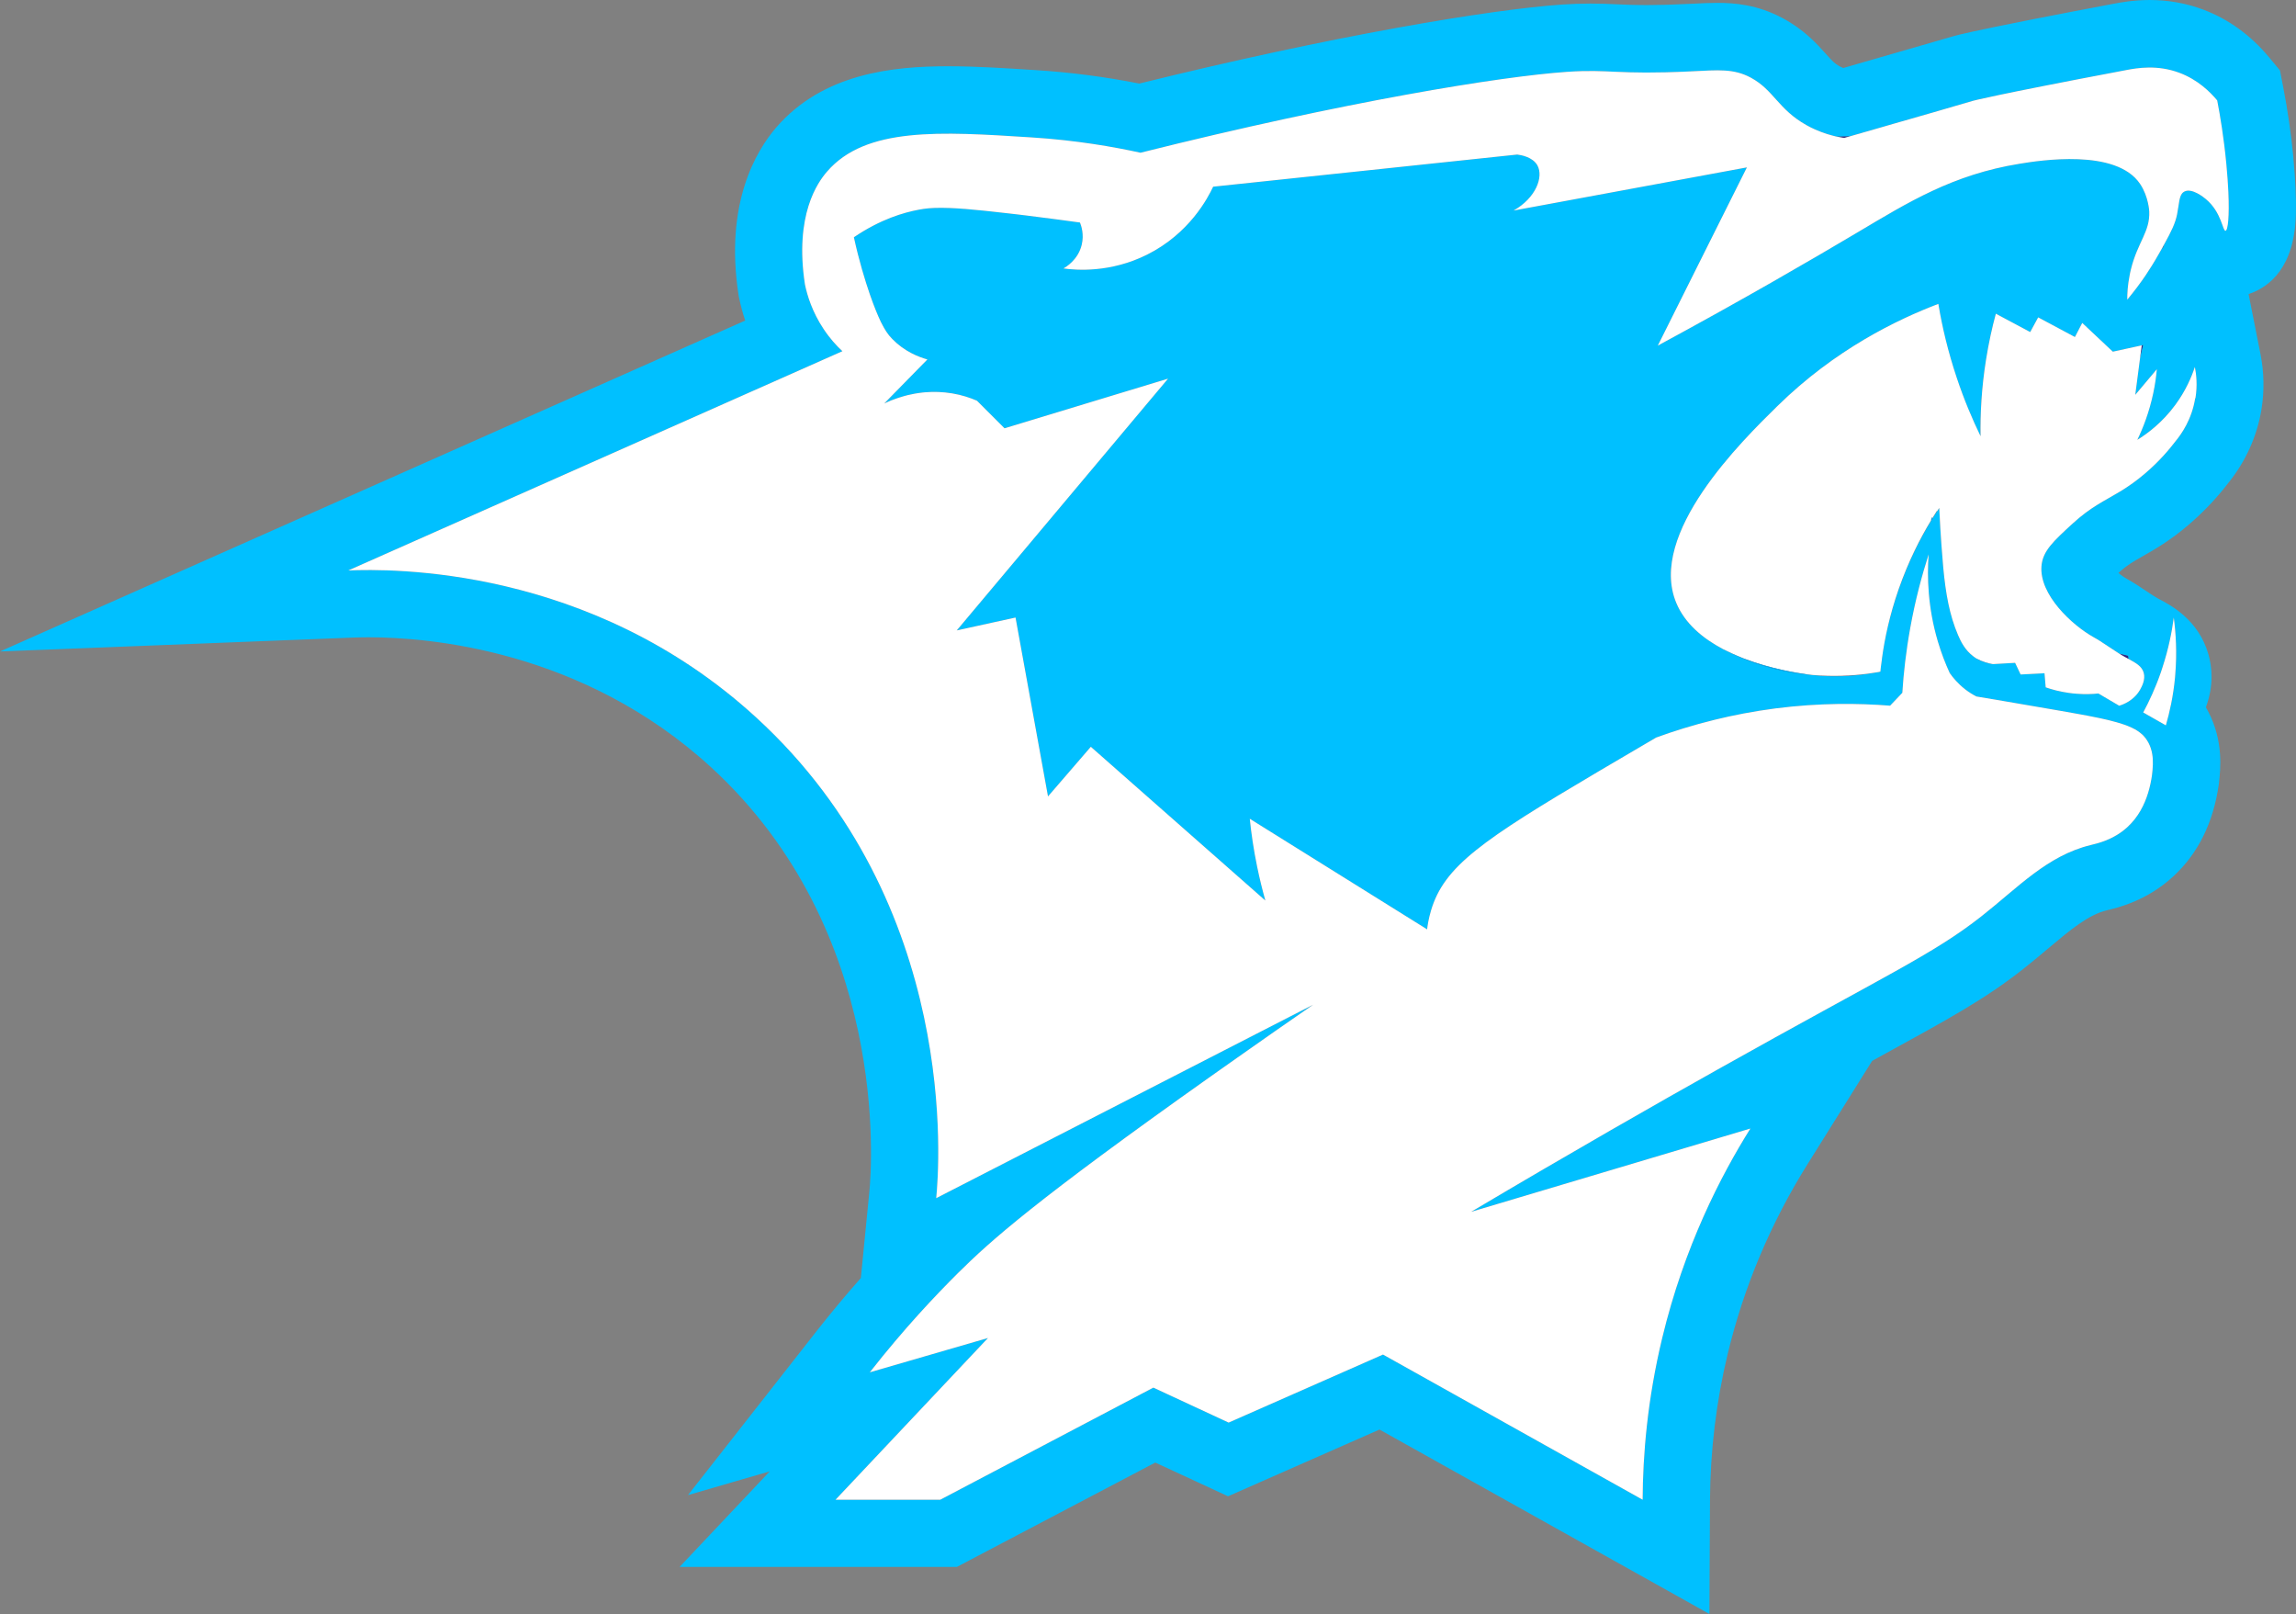 <?xml version="1.0" encoding="UTF-8"?>
<svg id="Livello_1" xmlns="http://www.w3.org/2000/svg" viewBox="0 0 425.7 299.18">
  <rect x="0" y="0" width="425.7" height="299.18" fill="#808080" stroke="none"/>
  <defs>
    <style>
      .cls-1 {
        fill: #fff;
      }

      .cls-2 {
        fill: #312783;
      }

      .cls-3 {
        fill: #00c0ff;
      }
    </style>
  </defs>
  <g>
    <path class="cls-2" d="M335.5,125.08c-.06,0-.12-.02-.18-.02-.07,0-.12-.02-.19-.02-2.07-.27-6.85-1.05-11.72-2.9-.16-.06-.32-.12-.47-.18-.75-.29-1.5-.62-2.23-.96,5.79,2.81,10.99,3.76,14.97,4.12-.07,0-.12-.02-.18-.02v-.02ZM348.33,124.56c.09,0,.17-.02.27-.04v-.02c-.09.02-.17.03-.27.06ZM358.23,96.07c-.02-.08-.03-.16-.05-.22-.06.2-.12.4-.17.6-.02.07-.04.14-.07.21.11-.17.21-.33.31-.5,0-.02-.02-.06-.02-.08h0ZM366.47,122.08c.58.36,1.16.59,1.7.75.26.07.51.13.73.17.1.02.18.03.27.05.07.02.12.02.19.02-.75-.13-1.79-.39-2.89-1h0ZM394.58,121.56c-.53-.14-1.08-.27-1.65-.4.41.26.82.5,1.25.73.17.09.32.17.48.26-.03-.2-.06-.39-.08-.59h0ZM397.05,64.01l-.3,2.28c.18-.78.37-1.56.57-2.34-.09.02-.17.04-.27.06h0ZM366.47,122.08c.58.36,1.16.59,1.7.75.26.07.51.13.73.17.1.02.18.03.27.05.07.02.12.02.19.02-.75-.13-1.79-.39-2.89-1h0ZM358.23,96.07c-.02-.08-.03-.16-.05-.22-.06.2-.12.4-.17.6-.02.07-.04.14-.07.21.11-.17.21-.33.31-.5,0-.02-.02-.06-.02-.08h0ZM348.33,124.56c.09,0,.17-.02.27-.04v-.02c-.09.02-.17.03-.27.06ZM335.5,125.08c-.06,0-.12-.02-.18-.02-.07,0-.12-.02-.19-.02-2.07-.27-6.85-1.05-11.72-2.9-.16-.06-.32-.12-.47-.18-.75-.29-1.5-.62-2.23-.96,5.79,2.81,10.99,3.76,14.97,4.12-.07,0-.12-.02-.18-.02v-.02Z"/>
    <path class="cls-2" d="M397.31,63.96c-.19.78-.38,1.56-.57,2.34l.3-2.28c.09-.02.17-.04.27-.06h0Z"/>
  </g>
  <g>
    <path class="cls-2" d="M394.58,121.56c-.53-.14-1.08-.27-1.65-.4.41.26.82.5,1.25.73.17.09.32.17.48.26-.03-.2-.06-.39-.08-.59h0ZM397.05,64.01l-.3,2.28c.18-.78.37-1.56.57-2.34-.09.02-.17.04-.27.06h0ZM401,45.76c-.02.16-.03.32-.06.47l.31-.93c-.08.15-.17.3-.25.46ZM340.49,25.28c.53.12,1.01.2,1.46.27.16-.04.32-.09.52-.15.19-.06.4-.12.63-.18-.86.02-1.74.03-2.6.06h0ZM346.84,124.81c-.25.03-.51.07-.77.11-2.82.39-6.21.57-10.03.22,4.56.49,8.54.11,11.63-.47-.27.04-.56.09-.84.13h0ZM335.5,125.08c-.06,0-.12-.02-.18-.02-.07,0-.12-.02-.19-.02-4.65-.5-8.6-1.66-11.72-2.9-.16-.06-.32-.12-.47-.18-1.36-.55-2.54-1.11-3.55-1.62.44.23.88.46,1.32.67,5.79,2.81,10.99,3.76,14.97,4.12-.07,0-.12-.02-.18-.02v-.03Z"/>
    <path class="cls-3" d="M425.22,29.23c-.42-4.37-1.05-8.76-1.88-13.03l-.61-3.14-2.04-2.46c-3.4-4.08-7.5-7.05-12.19-8.82-3.14-1.18-6.48-1.78-9.93-1.78-3.02,0-5.47.47-6.65.69-5.95,1.12-10.71,2.04-14.52,2.79l-.97.19c-10.68,2.11-13.41,2.8-14.07,2.99-9.78,2.82-16.6,4.8-20.61,5.95-.24-.1-.48-.22-.71-.34-.89-.5-1.31-.95-2.52-2.3-1.7-1.89-4.02-4.47-7.97-6.59-4.7-2.53-8.96-2.85-12.14-2.85-1.42,0-2.86.07-4.39.15l-1.12.05c-2.84.14-5.28.21-7.49.21-2.35,0-4.08-.07-5.75-.15-1.5-.07-3.04-.13-4.8-.13-1.66,0-3.36.06-5.2.18-13.33.91-42.57,5.78-78.43,14.65-6.31-1.25-12.75-2.09-19.16-2.49-5.72-.37-11.12-.72-16.25-.72-10.3,0-23.25,1.3-31.94,11.39-3.7,4.31-9.53,14.05-6.96,30.91l.05.33.07.33c.3,1.42.67,2.82,1.13,4.18L0,120.76l65.09-2.56c1.1-.04,2.15-.07,3.24-.07,11.19,0,39.76,2.35,63.46,24.05,33.12,30.33,29.87,73.83,29.4,78.69l-1.58,16.03c-2.8,3.17-5.52,6.43-8.14,9.76l-23.91,30.48,15.16-4.4-16.71,17.71h51.41l36.78-19.34,13.49,6.25,28.08-12.37,61.17,34.19.11-21.13c.05-9.15,1.16-18.27,3.29-27.12,2.99-12.4,7.97-24.23,14.8-35.14l11.97-19.13c.19-.11.38-.22.57-.32,13.99-7.66,20.38-11.16,27.44-16.72,1.65-1.29,3.15-2.56,4.61-3.79,4.15-3.48,7.43-6.25,10.9-7.09l.15-.04c1.99-.47,7.28-1.75,12.13-6.21,4.61-4.23,7.45-9.96,8.47-17.04l.02-.18.02-.14v-.05c.28-2.49.86-7.67-1.96-13.11-.16-.3-.31-.58-.47-.86,1.51-4.06,1.14-7.52.45-9.89-1.82-6.28-6.85-8.97-9.01-10.11l-.34-.18c-.54-.29-1.29-.8-2.08-1.32-1.09-.73-2.32-1.56-3.77-2.37-.36-.2-.74-.46-1.11-.75-.12-.09-.24-.19-.36-.29.11-.1.22-.2.32-.28,1.37-1.21,2.47-1.83,4.2-2.82,2.25-1.28,5.06-2.88,8.49-5.81,2.37-2.03,4.57-4.28,6.55-6.72.27-.35.55-.7.82-1.05,3.23-3.98,5.36-8.72,6.16-13.71.54-3.38.47-6.82-.2-10.2l-2.2-11.09c3.95-1.34,8.52-5.01,8.77-14.83.07-2.84-.09-6.45-.47-10.45h.01ZM400.66,124.57c.1-.28.19-.56.27-.83,1.14-3.47,1.76-6.63,2.11-9.27.38,2.84.62,6.45.27,10.59,0,.17-.02.36-.04.54-.33,3.43-.99,6.42-1.7,8.86-1.4-.8-2.8-1.59-4.2-2.39,1.12-2.09,2.29-4.59,3.29-7.49h0ZM407.01,73.82c-.63,3.97-2.59,6.69-3.63,7.95-1.12,1.47-2.99,3.72-5.68,6.01-1.54,1.31-2.89,2.25-4.16,3.05-.17.1-.32.2-.49.3-2.88,1.74-5.39,2.83-8.74,5.9-3.61,3.31-5.57,5.1-5.8,7.9-.43,5.31,5.65,10.94,9.67,13.19.42.22.81.47,1.21.72,1.19.75,2.34,1.57,3.53,2.32h0c.57.12,1.11.26,1.65.4.02.2.05.39.08.59,1.37.74,2.46,1.34,2.81,2.54.37,1.31-.36,2.6-.68,3.18-.31.53-.67.98-1.06,1.34-1.07,1.03-2.3,1.46-2.8,1.61-1.28-.76-2.57-1.51-3.86-2.27-1.11.12-2.47.17-4.01.05-.5-.03-1.01-.09-1.56-.17-1.64-.23-3.05-.62-4.2-1.02-.07-.86-.15-1.74-.22-2.61-1.48.08-2.95.16-4.43.23l-1.02-2.16c-1.36.07-2.72.15-4.08.23-.06,0-.12-.02-.17-.02-.07,0-.12,0-.19-.02-.09-.02-.17-.03-.27-.05-.22-.04-.47-.1-.73-.17-.53-.16-1.11-.39-1.7-.75-.18-.11-.37-.23-.53-.36-.02-.02-.04-.03-.07-.05-1.53-1.15-2.31-2.7-2.84-3.95-1.58-3.68-2.28-7.63-2.74-12.47-.12-1.3-.23-2.65-.33-4.09-.13-1.84-.29-4.22-.42-7.01-.14.21-.28.42-.42.65-.28.43-.57.88-.86,1.36-.1.17-.2.33-.31.5-2.1,3.49-4.34,7.93-6.15,13.25-1.52,4.49-2.4,8.63-2.9,12.18v.07c-.07.54-.14,1.07-.21,1.58-.02.27-.06.52-.08.77v.02c-.09.02-.17.03-.27.04-.04,0-.08.02-.12.02s-.08.02-.12.02c-.07,0-.12.02-.19.03-.06,0-.12.02-.18.03h-.02c-3.09.57-7.08.96-11.63.47-.05,0-.09,0-.14-.02-.06,0-.12,0-.18-.02h-.03c-3.98-.36-9.18-1.31-14.97-4.12-.44-.21-.88-.43-1.32-.67-3.75-1.98-7.08-4.75-8.67-8.58-5.32-12.84,12.13-29.96,18.74-36.45,10.75-10.55,22.22-16.05,29.86-18.96.02.09.03.19.05.29h0c.67,3.97,1.72,8.5,3.36,13.4,1.36,4.09,2.9,7.71,4.42,10.84-.07-4.14.17-8.96,1.02-14.25.49-3.07,1.12-5.9,1.81-8.46l3.28,1.75,3.09,1.65c.49-.91.98-1.81,1.48-2.72,1.36.72,2.74,1.46,4.1,2.19.91.48,1.8.96,2.71,1.45.45-.87.91-1.75,1.36-2.61,1.89,1.78,3.78,3.55,5.67,5.33,1.79-.39,3.58-.78,5.36-1.17.09-.02.17-.04.27-.06-.19.78-.38,1.56-.57,2.34l-.9,6.89,4-4.75c-.12,1.39-.33,2.89-.67,4.47-.76,3.56-1.9,6.47-2.95,8.62,1.82-1.12,4.59-3.14,7.04-6.47,1.95-2.65,3.03-5.21,3.63-7.04.27,1.36.5,3.39.11,5.79h-.04ZM412.63,42.77c-.55.07-.71-3.43-3.66-5.88-.32-.26-2.54-2.1-3.95-1.39-.08.04-.15.08-.22.14-.81.63-.75,2.14-1.15,4.11-.33,1.64-1.06,3.14-2.4,5.56l-.31.93c.02-.16.04-.32.06-.47-.25.44-.52.92-.81,1.43-.37.65-.77,1.34-1.23,2.07-.36.58-.75,1.19-1.17,1.81h0c-.96,1.41-2.08,2.92-3.38,4.47,0-1.1.07-2.65.44-4.49.07-.37.14-.74.24-1.13,1.26-5.1,3.56-6.95,3.4-10.73,0,0-.11-2.74-1.7-5.11-4.45-6.63-18.68-4.33-22.31-3.74-12.42,2-20.64,7.12-30.15,12.77-8.52,5.06-21.04,12.34-36.96,20.95,5.51-11.02,11.01-22.03,16.52-33.04-14.42,2.67-28.84,5.33-43.26,8,4.16-2.35,5.59-6.26,4.42-8.37-.86-1.55-3.01-1.92-3.74-2.01-18.8,1.99-37.58,3.98-56.38,5.96-.97,2.07-4.39,8.67-12.26,12.6-6.8,3.39-13.11,2.88-15.5,2.55.4-.22,2.74-1.57,3.4-4.42.45-1.91-.09-3.48-.33-4.09-2.34-.32-5.8-.79-10-1.31-.54-.07-1.06-.13-1.57-.19-.52-.06-1.01-.12-1.48-.17-.96-.11-1.85-.21-2.69-.3-.21-.02-.42-.05-.62-.07-.52-.06-1.01-.11-1.49-.16-.46-.05-.89-.09-1.31-.12-.26-.02-.51-.05-.75-.07s-.48-.05-.71-.07c-.27-.02-.52-.04-.77-.07h-.12c-.28-.02-.56-.04-.82-.06-.27-.02-.52-.03-.77-.05-.37-.02-.72-.03-1.05-.05-.47-.02-.91-.03-1.31-.03-2.05-.03-3.24.12-4.42.34-2.79.52-7.09,1.75-12.04,5.11.95,4.36,2.05,7.93,2.95,10.56.81,2.32,1.48,3.95,2.06,5.15.09.18.18.36.27.52.18.36.37.67.54.95.04.07.08.14.13.21.05.09.11.17.17.26.15.22.3.41.43.58.16.19.32.37.47.52.05.05.09.1.14.15,2.2,2.25,4.77,3.27,6.47,3.75-1.89,1.93-3.77,3.85-5.66,5.77-.78.8-1.57,1.61-2.35,2.4.12-.05.23-.11.36-.17.12-.05.26-.11.39-.17.16-.07.32-.14.5-.22.12-.04.25-.09.38-.14.17-.07.34-.13.52-.19.16-.06.32-.12.49-.17.02,0,.04-.02.07-.02.16-.05.32-.1.48-.15.19-.06.38-.12.58-.17.19-.06.4-.11.61-.16.41-.1.84-.19,1.29-.27.22-.03.46-.07.69-.11.21-.03.42-.06.63-.08.04,0,.08,0,.13-.02.18-.02.38-.03.57-.05,1.51-.12,3.16-.08,4.91.21,1.79.3,3.33.81,4.6,1.36l5.11,5.11,30.32-9.2-39.18,46.67,10.9-2.39,6.02,33.16,7.94-9.2c10.79,9.5,21.57,18.99,32.36,28.5-.55-1.96-1.07-4.07-1.53-6.3-.65-3.15-1.08-6.12-1.36-8.86,10.96,6.84,21.91,13.66,32.88,20.5.08-.71.27-1.97.72-3.48,2.42-8.19,9.41-13,31.05-25.79,3.82-2.26,7.39-4.36,10.69-6.28,3.14-1.15,6.79-2.31,10.91-3.31,3.41-.84,7.14-1.56,11.18-2.09,8.25-1.06,15.5-.97,21.29-.51.76-.8,1.51-1.59,2.27-2.39.23-3.64.68-7.68,1.47-12.03.92-5.11,2.14-9.67,3.41-13.63-.3,4.16-.17,9.81,1.7,16.12.65,2.19,1.41,4.14,2.21,5.88.6.86,1.51,1.95,2.81,2.98.76.59,1.49,1.03,2.13,1.36,2.68.45,7.85,1.32,14.48,2.47.8.14,1.56.27,2.29.4.93.17,1.8.32,2.63.47.41.07.8.15,1.18.22s.75.14,1.11.22c.37.07.72.14,1.05.21.17.04.33.07.5.11.32.07.64.14.94.21.15.04.3.07.45.11.22.06.44.11.65.17.07.02.15.03.22.06.18.04.36.09.53.14.34.1.67.2.98.3.22.07.44.15.65.22.11.03.22.07.32.12.31.12.59.24.86.37.18.08.36.17.52.27h.02c.15.09.3.17.44.27.15.1.29.19.43.3.17.13.35.27.52.43l.22.22c.15.16.29.32.42.5.09.12.17.24.24.36.1.15.18.3.27.46.7,1.34.84,2.75.8,4.03-.02.71-.09,1.36-.16,1.95-.14,1.01-.37,2.12-.72,3.28-.67,2.19-1.82,4.49-3.83,6.34-2.62,2.41-5.61,3.03-6.81,3.33-8.08,1.97-13.48,7.88-20.25,13.2-9.03,7.09-17.33,10.69-48.98,28.44-11.08,6.21-26.73,15.13-45.65,26.35,17.26-5.15,34.52-10.3,51.78-15.44-5.51,8.8-12.27,21.88-16.35,38.83-2.77,11.5-3.59,21.77-3.63,29.98-16.05-8.97-32.09-17.94-48.14-26.91l-28.62,12.61-13.96-6.48-39.51,20.78h-19.42l28.27-29.98c-7.3,2.12-14.6,4.24-21.91,6.36,6.4-8.17,12.23-14.3,16.35-18.4,6.01-5.96,14.27-13.38,47.01-36.56,1.68-1.19,3.3-2.33,4.85-3.42,2.07-1.46,4.02-2.83,5.83-4.09.4-.28.79-.55,1.17-.82,2.68-1.86,5.03-3.49,6.99-4.85-5.84,2.99-11.68,6-17.52,8.99-17.46,8.96-34.91,17.91-52.37,26.87.55-5.55,4.52-54.4-33.38-89.11-30.8-28.21-67.95-27.55-75.62-27.25,30.54-13.55,61.07-27.1,91.61-40.64-1.09-1.01-2.33-2.36-3.48-4.1-2.11-3.16-3.04-6.22-3.47-8.29-1.97-12.92,2.4-18.94,4.09-20.89,7.16-8.32,20.93-7.44,37.92-6.35,8.37.53,15.29,1.76,20.21,2.84,37.92-9.5,66.92-14.16,79.03-14.99,8.07-.55,9.2.57,22.99-.09,5.17-.25,7.95-.55,11.15,1.17,4.24,2.28,5.06,5.86,10.31,8.8.25.14.5.27.75.4.25.12.5.24.74.35.82.37,1.61.67,2.35.9.3.09.59.17.87.25.27.07.54.14.8.21h.02c.86-.02,1.74-.04,2.6-.06.32-.09.67-.19,1.06-.31.19-.05.4-.11.62-.17.22-.07.44-.12.67-.2.35-.1.72-.21,1.1-.31.19-.06.39-.12.6-.17.12-.03.23-.07.36-.11.52-.15,1.06-.31,1.64-.47.23-.07.48-.14.72-.21.47-.13.95-.27,1.45-.42.37-.11.76-.22,1.15-.33.49-.14.99-.28,1.51-.43.61-.17,1.23-.36,1.87-.54.64-.19,1.31-.38,1.99-.57.11-.03.21-.07.32-.09.4-.12.81-.23,1.21-.35.41-.12.83-.25,1.26-.37.52-.15,1.04-.3,1.58-.46,1.16-.34,2.35-.69,3.61-1.05,0,0,3.29-.95,28.42-5.7,2.01-.38,5.75-1.04,9.88.51,3.4,1.28,5.67,3.53,6.99,5.11.54,2.8,1.23,6.87,1.7,11.83.18,1.91.3,3.64.37,5.16.2,4.47-.07,7.13-.54,7.19l.02-.02Z"/>
    <path class="cls-1" d="M407.01,73.82c-.63,3.97-2.59,6.69-3.63,7.95-1.12,1.47-2.99,3.72-5.68,6.01-1.54,1.31-2.89,2.25-4.16,3.05-.17.1-.32.2-.49.3-2.88,1.74-5.39,2.83-8.74,5.9-3.61,3.31-5.57,5.1-5.8,7.9-.43,5.31,5.65,10.94,9.67,13.19.42.22.81.47,1.21.72,1.19.75,2.34,1.57,3.53,2.32h0c.41.26.82.5,1.25.73.17.09.32.17.48.26,1.37.74,2.46,1.34,2.81,2.54.37,1.31-.36,2.6-.68,3.18-.31.53-.67.98-1.06,1.34-1.07,1.03-2.3,1.46-2.8,1.61-1.28-.76-2.57-1.51-3.86-2.27-1.11.12-2.47.17-4.01.05-.5-.03-1.01-.09-1.56-.17-1.64-.23-3.05-.62-4.2-1.02-.07-.86-.15-1.74-.22-2.61-1.48.08-2.95.16-4.43.23l-1.02-2.16c-1.36.07-2.72.15-4.08.23-.06,0-.12-.02-.17-.02-.75-.13-1.79-.39-2.89-1-.18-.11-.37-.23-.53-.36-.02-.02-.04-.03-.07-.05-1.53-1.15-2.31-2.7-2.84-3.95-1.58-3.68-2.28-7.63-2.74-12.47-.12-1.3-.23-2.65-.33-4.09-.13-1.84-.29-4.22-.42-7.01-.14.21-.28.42-.42.65v-.12c-.29.44-.58.91-.87,1.39-.02-.08-.03-.16-.05-.22-.06.2-.12.4-.17.6-2.04,3.35-4.22,7.63-6.02,12.78-1.66,4.77-2.59,9.16-3.09,12.85v.07c-.07.54-.14,1.07-.21,1.58-.02.27-.06.52-.08.77-.09.02-.17.03-.27.06-.04,0-.08.02-.12.02s-.08.02-.12.02c-.07,0-.12.02-.19.03-.06,0-.12.02-.18.03h-.02c-.27.04-.56.09-.84.13-.25.03-.51.07-.77.11-2.84.36-6.24.54-10.03.22-.05,0-.09,0-.14-.02-.06,0-.12,0-.18-.02h-.03c-.07,0-.12-.02-.18-.02s-.12-.02-.18-.02c-.07,0-.12-.02-.19-.02-2.07-.27-6.85-1.05-11.72-2.9-.16-.06-.32-.12-.47-.18-1.36-.55-2.54-1.11-3.55-1.62-3.75-1.98-7.08-4.75-8.67-8.58-5.32-12.84,12.13-29.96,18.74-36.45,10.75-10.55,22.22-16.05,29.86-18.96.02.09.03.19.05.29h0c.67,3.97,1.72,8.5,3.36,13.4,1.36,4.09,2.9,7.71,4.42,10.84-.07-4.14.17-8.96,1.02-14.25.49-3.07,1.12-5.9,1.81-8.46l3.28,1.75,3.09,1.65c.49-.91.98-1.81,1.48-2.72,1.36.72,2.74,1.46,4.1,2.19.91.48,1.8.96,2.71,1.45.45-.87.91-1.75,1.36-2.61,1.89,1.78,3.78,3.55,5.67,5.33,1.79-.39,3.58-.78,5.36-1.17l-.3,2.28-.9,6.89,4-4.75c-.12,1.39-.33,2.89-.67,4.47-.76,3.56-1.9,6.47-2.95,8.62,1.82-1.12,4.59-3.14,7.04-6.47,1.95-2.65,3.03-5.21,3.63-7.04.27,1.36.5,3.39.11,5.79h-.05Z"/>
    <path class="cls-3" d="M335.69,125.11c-3.98-.36-9.18-1.31-14.97-4.12-.44-.21-.88-.43-1.32-.67,1.01.52,2.2,1.07,3.55,1.62.15.07.31.12.47.18,4.87,1.85,9.65,2.63,11.72,2.9.07,0,.12.02.19.02.06,0,.12.02.18.02s.12.02.18.02v.03Z"/>
    <path class="cls-3" d="M348.59,124.5v.02c-.09.02-.17.03-.27.04.09-.02.17-.04.27-.06Z"/>
    <path class="cls-3" d="M358.23,96.07c-.07.12-.15.25-.22.37.06-.2.12-.4.17-.6.02.07.03.14.05.22h0Z"/>
    <path class="cls-3" d="M369.37,123.08c-.07,0-.12,0-.19-.02-.09-.02-.17-.03-.27-.05-.22-.04-.47-.1-.73-.17-.53-.16-1.11-.39-1.7-.75,1.11.61,2.15.86,2.89,1h0Z"/>
    <path class="cls-1" d="M403.31,125.06c0,.17-.02.36-.04.54-.33,3.43-.99,6.42-1.7,8.86-1.4-.8-2.8-1.59-4.2-2.39,1.12-2.09,2.29-4.59,3.29-7.49.1-.28.19-.56.27-.83,1.14-3.47,1.76-6.63,2.11-9.27.38,2.84.62,6.45.27,10.59h0Z"/>
    <path class="cls-1" d="M412.63,42.77c-.55.07-.71-3.43-3.66-5.88-.32-.26-2.54-2.1-3.95-1.39-.08.04-.15.08-.22.14-.81.63-.75,2.14-1.15,4.11-.33,1.64-1.06,3.14-2.4,5.56-.08.15-.17.3-.25.46-.25.44-.52.92-.81,1.43-.37.65-.77,1.34-1.23,2.07-.36.58-.75,1.19-1.17,1.81h0c-.96,1.41-2.08,2.92-3.38,4.47,0-1.1.07-2.65.44-4.49.07-.37.14-.74.24-1.13,1.26-5.1,3.56-6.95,3.4-10.73,0,0-.11-2.74-1.7-5.11-4.45-6.63-18.68-4.33-22.31-3.74-12.42,2-20.64,7.12-30.15,12.77-8.52,5.06-21.04,12.34-36.96,20.95,5.51-11.02,11.01-22.03,16.52-33.04-14.42,2.67-28.84,5.33-43.26,8,4.16-2.35,5.59-6.26,4.42-8.37-.86-1.55-3.01-1.92-3.74-2.01-18.8,1.99-37.58,3.98-56.38,5.96-.97,2.07-4.39,8.67-12.26,12.6-6.8,3.39-13.11,2.88-15.5,2.55.4-.22,2.74-1.57,3.4-4.42.45-1.91-.09-3.48-.33-4.09-2.34-.32-5.8-.79-10-1.31-.54-.07-1.06-.13-1.57-.19-.52-.06-1.01-.12-1.48-.17-.96-.11-1.85-.21-2.69-.3-.21-.02-.42-.05-.62-.07-.52-.06-1.01-.11-1.49-.16-.46-.05-.89-.09-1.31-.12-.26-.02-.51-.05-.75-.07s-.48-.05-.71-.07c-.27-.02-.52-.04-.77-.07h-.12c-.28-.02-.56-.04-.82-.06-.27-.02-.52-.04-.77-.05-.37-.02-.72-.03-1.05-.05-.47-.02-.91-.03-1.31-.03-2.05-.03-3.24.12-4.42.34-2.79.52-7.09,1.75-12.04,5.11.95,4.36,2.05,7.93,2.95,10.56.81,2.32,1.48,3.95,2.06,5.15.09.19.17.36.27.52.18.36.37.67.54.95.04.07.08.14.13.21.05.09.11.17.17.26.15.22.29.41.43.58.16.19.32.37.47.52.05.05.09.1.14.15,2.2,2.25,4.77,3.27,6.47,3.75-1.89,1.93-3.77,3.85-5.66,5.77-.78.8-1.57,1.61-2.35,2.4.12-.05.23-.11.36-.17.12-.05.26-.11.39-.17.16-.07.32-.14.5-.22.12-.04.25-.09.38-.14.17-.07.34-.13.52-.19.16-.06.32-.12.49-.17.02,0,.04-.02.07-.02.16-.05.32-.1.48-.15.19-.06.38-.12.58-.17.2-.06.4-.11.61-.16.41-.1.84-.19,1.29-.27.22-.03.46-.07.69-.11.21-.03.42-.06.63-.08.04,0,.08,0,.13-.02.18-.02.38-.03.57-.05,1.51-.12,3.16-.08,4.91.21,1.79.3,3.33.81,4.6,1.36l5.11,5.11,30.32-9.2-39.18,46.67,10.9-2.39,6.02,33.16,7.94-9.2c10.79,9.5,21.57,18.99,32.36,28.5-.55-1.96-1.07-4.07-1.53-6.3-.65-3.15-1.08-6.12-1.36-8.86,10.96,6.84,21.91,13.66,32.88,20.5.08-.71.27-1.97.72-3.48,2.42-8.19,9.41-13,31.05-25.79,3.82-2.26,7.39-4.36,10.69-6.28,3.14-1.15,6.79-2.31,10.91-3.31,3.41-.84,7.14-1.56,11.18-2.09,8.25-1.06,15.5-.97,21.29-.51.76-.8,1.51-1.59,2.27-2.39.23-3.64.68-7.68,1.47-12.03.92-5.11,2.14-9.67,3.41-13.63-.3,4.16-.17,9.81,1.7,16.12.65,2.19,1.41,4.14,2.21,5.88.6.86,1.51,1.95,2.81,2.98.76.59,1.49,1.03,2.13,1.36,2.68.45,7.85,1.32,14.48,2.47.8.14,1.56.27,2.29.4.93.17,1.8.32,2.63.47.41.07.8.15,1.18.22s.75.14,1.11.22c.37.07.72.14,1.05.21.17.04.33.07.5.11.32.07.64.14.94.21.15.04.3.07.45.11.22.06.44.11.65.17.07.02.15.03.22.06.18.04.36.09.53.14.34.1.67.2.98.3.22.07.44.15.65.22.11.03.22.07.32.12.31.12.59.24.86.37.18.08.36.17.52.27h.02c.15.09.3.17.44.27.15.1.29.19.43.3.17.13.35.27.52.43l.22.22c.15.16.29.32.42.5.09.12.17.24.24.36.1.15.18.3.27.46.7,1.34.84,2.75.8,4.03-.02.71-.09,1.36-.16,1.95-.14,1.01-.37,2.12-.72,3.28-.67,2.19-1.82,4.49-3.83,6.34-2.62,2.41-5.61,3.03-6.81,3.33-8.08,1.97-13.48,7.88-20.25,13.2-9.03,7.09-17.33,10.69-48.98,28.44-11.08,6.21-26.73,15.13-45.65,26.35,17.26-5.15,34.52-10.3,51.78-15.44-5.51,8.8-12.27,21.88-16.35,38.83-2.77,11.5-3.59,21.77-3.63,29.98-16.05-8.97-32.09-17.94-48.14-26.91l-28.62,12.61-13.96-6.48-39.51,20.78h-19.42l28.27-29.98c-7.3,2.12-14.6,4.24-21.91,6.36,6.4-8.17,12.23-14.3,16.35-18.4,6.01-5.96,14.27-13.38,47.01-36.56,1.68-1.19,3.3-2.33,4.85-3.42,2.07-1.46,4.02-2.83,5.83-4.09.4-.27.78-.55,1.17-.82,2.68-1.86,5.03-3.49,6.99-4.85-5.84,2.99-11.68,6-17.52,8.99-17.46,8.96-34.91,17.91-52.37,26.87.55-5.55,4.52-54.4-33.38-89.11-30.8-28.21-67.95-27.55-75.62-27.25,30.54-13.55,61.07-27.1,91.61-40.64-1.09-1.01-2.33-2.36-3.48-4.1-2.11-3.16-3.04-6.22-3.47-8.29-1.97-12.92,2.4-18.94,4.09-20.89,7.16-8.32,20.93-7.44,37.92-6.35,8.37.53,15.29,1.76,20.21,2.84,37.92-9.5,66.92-14.16,79.03-14.99,8.07-.55,9.2.57,22.99-.09,5.17-.25,7.95-.55,11.15,1.17,4.24,2.28,5.06,5.86,10.31,8.8.25.14.5.27.75.4.25.12.5.24.74.35.82.37,1.61.67,2.35.9.3.09.59.17.87.25.27.07.54.14.8.21h.02c.53.12,1.01.2,1.46.27.16-.04.32-.09.52-.15.19-.06.4-.12.63-.18.32-.09.67-.19,1.06-.31.19-.05.4-.11.62-.17.22-.07.44-.12.67-.2.34-.09.71-.2,1.1-.31.19-.06.39-.12.6-.17.12-.03.23-.07.36-.11.52-.15,1.06-.31,1.64-.47.23-.07.47-.13.72-.21.47-.13.95-.27,1.45-.42.37-.11.76-.22,1.15-.33.49-.13,1-.28,1.51-.43.61-.17,1.23-.36,1.87-.54.64-.19,1.31-.38,1.99-.57.11-.03.21-.07.32-.09.4-.12.81-.23,1.21-.35.41-.12.83-.25,1.26-.37.52-.15,1.04-.3,1.58-.46,1.16-.34,2.35-.69,3.61-1.05,0,0,3.29-.95,28.42-5.7,2.01-.38,5.75-1.04,9.88.51,3.4,1.28,5.67,3.53,6.99,5.11.54,2.8,1.23,6.87,1.7,11.83.18,1.91.3,3.64.37,5.16.2,4.47-.07,7.13-.54,7.19v-.02Z"/>
  </g>
</svg>